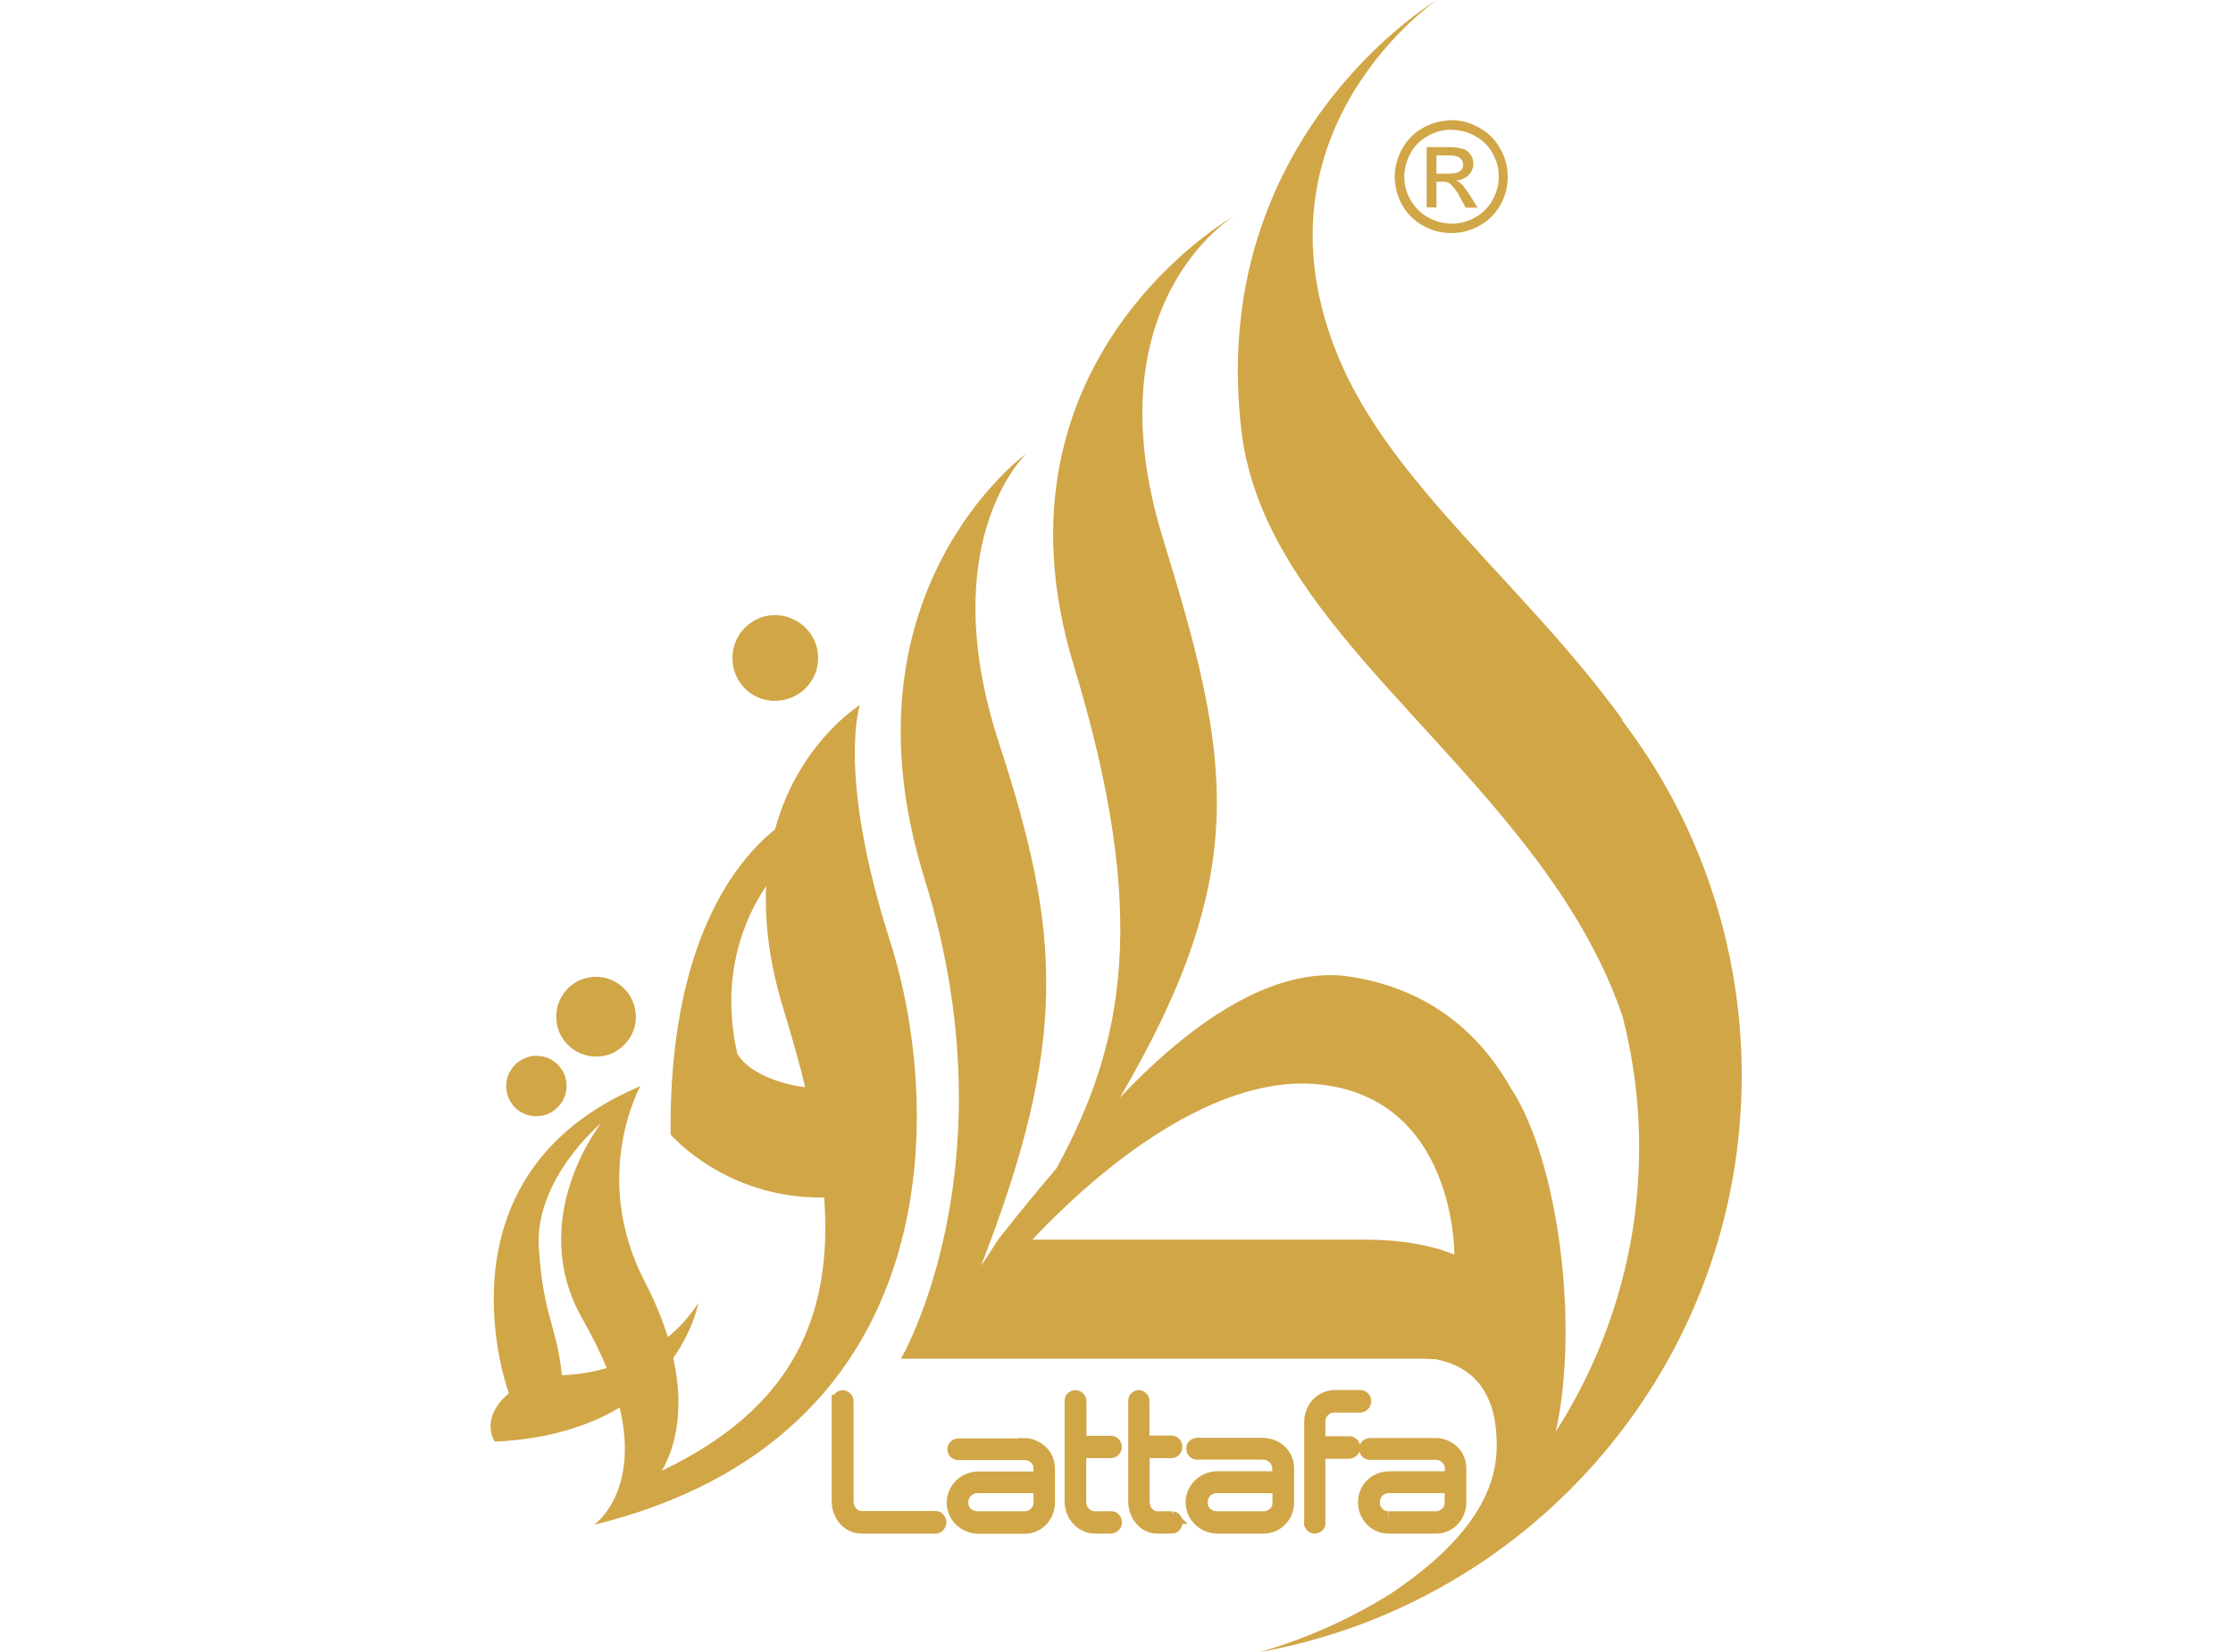 <svg viewBox="0 0 100 74" xmlns="http://www.w3.org/2000/svg" data-name="Layer 1" id="Layer_1">
  <defs>
    <style>
      .cls-1, .cls-2 {
        fill: #d1a647;
      }

      .cls-1, .cls-3 {
        stroke: #d1a647;
        stroke-width: .57px;
      }

      .cls-3 {
        fill: none;
      }
    </style>
  </defs>
  <path d="M25.16,61.59c-.21-2.17-.83-2.59-1.03-5.69s2.79-5.59,2.79-5.59c0,0-3.41,4.3-.82,8.8.4.7.76,1.42,1.07,2.17-.65.19-1.32.3-2,.32M33.02,47.21c-.81-3.6.38-6.17,1.29-7.52-.07,1.59.13,3.44.79,5.55.36,1.19.69,2.35.96,3.46-1.2-.14-2.56-.68-3.04-1.49ZM39.85,42.13c-2.39-7.51-1.34-10.55-1.34-10.55,0,0-2.75,1.69-3.8,5.57-1.7,1.36-4.76,5.01-4.68,13.67,0,0,2.48,2.9,6.88,2.82.38,5.24-1.33,9.4-7.27,12.24.7-1.21.98-2.94.51-5.05.93-1.32,1.12-2.46,1.12-2.46-.37.57-.83,1.09-1.36,1.52-.27-.84-.61-1.66-1.02-2.45-2.48-4.75-.21-8.79-.21-8.79-9.52,4.03-5.89,13.76-5.89,13.76-1.35,1.14-.63,2.17-.63,2.17,2.47-.12,4.27-.74,5.59-1.53.91,3.82-1.14,5.25-1.14,5.25,15.93-3.92,15.63-18.72,13.24-26.17Z" class="cls-2"></path>
  <path d="M34.71,31.39c.38,0,.75-.11,1.07-.32.32-.21.56-.51.71-.86.15-.35.18-.74.11-1.11-.07-.37-.26-.72-.53-.98-.27-.27-.61-.45-.98-.53-.37-.07-.76-.04-1.11.11-.35.15-.65.39-.86.71-.21.32-.32.69-.32,1.07,0,.51.2,1,.56,1.36.36.36.85.56,1.36.56Z" class="cls-2"></path>
  <path d="M26.69,47.33c.35,0,.7-.1.99-.3.29-.2.52-.47.66-.8.14-.33.17-.69.1-1.03-.07-.35-.24-.67-.49-.92-.25-.25-.57-.42-.91-.49-.35-.07-.71-.03-1.03.1s-.61.36-.8.66c-.2.29-.3.64-.3.99,0,.23.04.47.13.68.09.22.22.41.39.58.17.17.36.3.58.39.22.09.45.14.68.14Z" class="cls-2"></path>
  <path d="M24.02,50c.27,0,.53-.08.75-.23.22-.15.39-.36.5-.61.1-.25.13-.52.08-.78-.05-.26-.18-.5-.37-.69-.19-.19-.43-.32-.69-.37-.26-.05-.53-.03-.78.08-.25.1-.46.27-.61.5-.15.22-.23.48-.23.75,0,.18.03.35.1.52.07.16.17.31.29.44.13.13.27.22.44.29.16.07.34.1.52.1Z" class="cls-2"></path>
  <path d="M65.13,56.2s-1.43-.67-3.9-.67h-15c2.33-2.48,7.77-7.51,12.9-6.95,6.08.67,6,7.62,6,7.62M72.67,32.25c-4.43-6.11-10.43-10.59-12.77-16.34-4.11-10.09,4.45-15.91,4.45-15.91,0,0-10.43,6.16-8.73,19.5.13.95.37,1.89.71,2.79,1.29,3.48,4.01,6.57,6.93,9.76,3.64,4,7.59,8.17,9.4,13.47.81,3.14.96,6.41.45,9.62-.52,3.2-1.69,6.26-3.44,8.99,1.07-4.75.11-12.18-2-15.37-1.43-2.53-3.74-4.53-7.4-5.04-3.63-.42-7.4,2.57-10.12,5.45,5.98-10.21,4.94-15.26,1.92-25.08-3.25-10.59,3.23-14.44,3.23-14.44,0,0-11.39,6.41-7.22,20.14,3.43,11.27,2.26,16.98-.77,22.55-1.42,1.65-2.62,3.2-2.62,3.2-.24.39-.5.78-.76,1.17,3.92-10.08,3.6-14.89.8-23.45-2.94-9.04,1.24-12.95,1.24-12.95,0,0-8.57,6.18-4.57,19.04,4,12.86-1.05,21.51-1.05,21.51h23.23c.26,0,.52.02.74.03,1.26.25,2.82,1.11,2.7,4.13-.1,2.34-1.9,4.47-4.73,6.36-1.82,1.14-3.79,2.02-5.86,2.62,12.27-2.21,21.57-12.94,21.57-25.83,0-5.75-1.88-11.35-5.37-15.92Z" class="cls-2"></path>
  <path d="M37.54,62.76c0-.05.02-.11.06-.14.04-.04.09-.06.14-.06s.1.02.14.06c.04.04.06.09.06.14v4.49c0,.18.06.36.18.5.12.14.29.22.47.22h3.33c.05,0,.1.04.13.08.03.04.05.09.05.14s-.02.1-.05.14c-.03.04-.08.07-.13.08h-3.34c-.59,0-1.05-.52-1.05-1.17v-4.48Z" class="cls-1"></path>
  <path d="M43.75,67.98h2.15c.18,0,.35-.08.48-.21.12-.13.19-.3.19-.47v-.7h-2.82c-.18,0-.36.09-.48.22-.13.13-.19.3-.19.48,0,.09.01.17.04.25.03.08.08.16.14.22.06.06.14.11.22.15.08.04.17.05.26.06M45.89,64.7c.15,0,.29.04.42.1.13.06.25.14.35.24.1.1.18.22.23.36.05.13.07.27.07.41v1.5c0,.61-.48,1.11-1.06,1.11h-2.15c-.29-.02-.56-.15-.76-.35-.2-.21-.31-.48-.31-.76s.11-.55.31-.76c.2-.21.47-.33.76-.35h2.82v-.39c0-.09-.01-.18-.04-.26s-.08-.16-.14-.22c-.06-.06-.14-.12-.22-.15-.08-.04-.17-.06-.27-.06h-2.98c-.06,0-.11-.02-.15-.06-.04-.04-.06-.09-.06-.14,0-.05.02-.11.06-.14.04-.04.09-.06.15-.06h2.97Z" class="cls-2"></path>
  <path d="M43.75,67.98h2.15c.18,0,.35-.08.48-.21.12-.13.19-.3.19-.47v-.7h-2.82c-.18,0-.36.09-.48.22-.13.13-.19.3-.19.48,0,.09.01.17.04.25.03.08.08.16.14.22.06.06.14.11.22.15.08.04.17.05.26.06M45.89,64.7c.15,0,.29.04.42.1.13.06.25.14.35.24.1.1.18.22.23.36.05.13.07.27.07.41v1.5c0,.61-.48,1.11-1.06,1.11h-2.15c-.29-.02-.56-.15-.76-.35-.2-.21-.31-.48-.31-.76s.11-.55.31-.76c.2-.21.47-.33.76-.35h2.82v-.39c0-.09-.01-.18-.04-.26s-.08-.16-.14-.22c-.06-.06-.14-.12-.22-.15-.08-.04-.17-.06-.27-.06h-2.98c-.06,0-.11-.02-.15-.06-.04-.04-.06-.09-.06-.14,0-.05.02-.11.06-.14.04-.04.09-.06.15-.06h2.97Z" class="cls-3"></path>
  <path d="M49.76,67.97c.05,0,.1.03.14.07.04.04.06.09.06.15s-.02.11-.06.15c-.04.04-.09.07-.14.07h-.73c-.59,0-1.07-.52-1.07-1.17v-4.47s0-.06.01-.08c0-.03.03-.05.04-.07.02-.02.04-.04.07-.05.03-.01.05-.02.08-.01.06,0,.11.02.15.06.04.04.06.09.06.15v1.83h1.38s.06,0,.08.02c.03.01.05.03.07.05.02.02.03.04.04.07s.01.05.01.08c0,.06-.02.11-.06.15-.04.04-.09.06-.15.06h-1.38v2.23c0,.09,0,.18.04.27.03.09.08.16.14.23.06.07.14.12.22.16.08.04.17.06.26.06h.73Z" class="cls-1"></path>
  <path d="M52.49,67.97s.1.03.13.07c.03.04.05.09.05.15s-.02.11-.05.15c-.03.04-.08.07-.13.07h-.68c-.55,0-1-.52-1-1.17v-4.47s0-.06.01-.08c0-.03.02-.05.04-.07.02-.02.04-.04.06-.05.02-.01.05-.02.07-.02.05,0,.1.03.14.06.04.04.06.09.06.15v1.83h1.28s.05,0,.08.02c.02.01.05.03.06.05.02.02.03.04.04.07s.01.06.01.08c0,.03,0,.05-.01.08,0,.03-.02.05-.04.07-.02.02-.04.04-.06.05-.02.01-.05.02-.07.02h-1.28v2.23c0,.18.05.36.17.5.12.14.28.22.45.22h.68Z" class="cls-1"></path>
  <path d="M54.46,67.98h2.15c.09,0,.18-.02.26-.06.08-.04.16-.09.22-.15.06-.06.11-.14.14-.22.03-.08.05-.17.04-.25v-.7h-2.81c-.18,0-.36.09-.48.22-.12.13-.19.3-.18.48,0,.09.01.17.04.25.03.08.08.15.14.22.06.06.14.11.22.15.08.04.17.05.26.06M56.6,64.7c.15,0,.29.04.42.09.13.06.25.14.35.24.1.1.18.22.23.36.05.13.07.27.07.41v1.5c0,.61-.48,1.11-1.07,1.11h-2.15c-.29-.02-.56-.15-.76-.35-.2-.21-.31-.48-.31-.76s.11-.55.31-.76c.2-.21.47-.33.76-.35h2.81v-.39c0-.18-.06-.35-.19-.48-.12-.13-.3-.21-.48-.22h-2.97c-.06,0-.11-.02-.15-.06-.04-.04-.06-.09-.06-.14,0-.03,0-.05.01-.08,0-.02.02-.05.04-.07.02-.02.04-.03.07-.04.03-.01.05-.02.08-.02h2.97Z" class="cls-2"></path>
  <path d="M54.46,67.98h2.15c.09,0,.18-.02.26-.06.08-.04.16-.09.22-.15.06-.06.11-.14.14-.22.03-.08.05-.17.04-.25v-.7h-2.81c-.18,0-.36.09-.48.22-.12.13-.19.3-.18.48,0,.09.01.17.04.25.03.08.08.15.14.22.06.06.14.11.22.15.08.04.17.05.26.06M56.6,64.7c.15,0,.29.04.42.09.13.06.25.14.35.24.1.1.18.22.23.36.05.13.07.27.07.41v1.5c0,.61-.48,1.11-1.07,1.11h-2.15c-.29-.02-.56-.15-.76-.35-.2-.21-.31-.48-.31-.76s.11-.55.31-.76c.2-.21.47-.33.76-.35h2.81v-.39c0-.18-.06-.35-.19-.48-.12-.13-.3-.21-.48-.22h-2.97c-.06,0-.11-.02-.15-.06-.04-.04-.06-.09-.06-.14,0-.03,0-.05.01-.08,0-.02.02-.05.04-.07.02-.02.04-.03.07-.04.03-.01.05-.02.08-.02h2.97Z" class="cls-3"></path>
  <path d="M59.72,62.99c-.18,0-.35.09-.47.22s-.19.31-.18.5v.91h1.36s.05,0,.08.02c.02.01.05.03.07.05.02.02.03.04.04.07,0,.03.01.05.01.08,0,.06-.02.11-.06.15s-.09.06-.14.07h-1.36v3.13s0,.06,0,.08c0,.03-.02.05-.04.07-.02.02-.04.04-.07.05-.03.01-.05.02-.08.02s-.06,0-.08-.02c-.03-.01-.05-.03-.07-.05-.02-.02-.03-.05-.04-.07,0-.03-.01-.06,0-.08v-4.48c0-.3.1-.58.29-.8.2-.22.47-.34.76-.36h1.18s.05,0,.08.02c.02.01.05.03.07.05.02.02.03.04.04.07,0,.03.01.05.01.08,0,.06-.02.11-.06.15-.04.04-.09.07-.14.07h-1.18Z" class="cls-1"></path>
  <path d="M62.17,67.98h2.15c.09,0,.18-.02.26-.06.08-.04.16-.09.22-.15.06-.06.11-.14.14-.22.03-.08.05-.17.04-.25v-.7h-2.81c-.18,0-.36.09-.48.22-.12.13-.19.3-.18.48,0,.09.01.17.04.25.03.08.08.15.14.22.06.06.13.11.21.15.08.04.17.06.26.06M64.31,64.7c.15,0,.29.04.42.09.13.06.25.14.35.24.1.1.18.22.23.36.05.13.07.27.07.41v1.5c0,.61-.47,1.11-1.06,1.11h-2.15c-.59,0-1.07-.5-1.07-1.11,0-.29.1-.56.3-.77.2-.21.48-.33.78-.34h2.81v-.39c0-.18-.06-.35-.19-.48-.13-.13-.3-.21-.48-.21h-2.97c-.05,0-.11-.03-.14-.06-.04-.04-.06-.09-.06-.14,0-.03,0-.05.01-.08,0-.02.02-.05.04-.07.02-.02.04-.03.07-.04.02-.01.05-.02.08-.02h2.97Z" class="cls-2"></path>
  <path d="M62.17,67.98h2.15c.09,0,.18-.02.26-.06.08-.04.16-.09.22-.15.06-.06.11-.14.14-.22.03-.08.05-.17.04-.25v-.7h-2.81c-.18,0-.36.09-.48.22-.12.13-.19.3-.18.48,0,.09.01.17.04.25.03.08.08.15.14.22.06.06.13.11.21.15.08.04.17.06.26.06M64.31,64.7c.15,0,.29.04.42.09.13.06.25.14.35.24.1.1.18.22.23.36.05.13.07.27.07.41v1.5c0,.61-.47,1.11-1.06,1.11h-2.15c-.59,0-1.07-.5-1.07-1.11,0-.29.1-.56.3-.77.2-.21.48-.33.78-.34h2.81v-.39c0-.18-.06-.35-.19-.48-.13-.13-.3-.21-.48-.21h-2.97c-.05,0-.11-.03-.14-.06-.04-.04-.06-.09-.06-.14,0-.03,0-.05.01-.08,0-.02.02-.05.04-.07.02-.02.04-.03.07-.04.02-.01.05-.02.08-.02h2.97Z" class="cls-3"></path>
  <path d="M64.33,7.78h.53c.26,0,.43-.04.52-.11.05-.04.08-.08.11-.13.02-.05.04-.11.03-.17,0-.08-.02-.15-.07-.22-.05-.06-.11-.11-.18-.14-.14-.04-.29-.05-.44-.05h-.5v.82ZM63.89,9.3v-2.71h.94c.23-.01.47.02.69.08.14.04.26.14.34.26.08.12.12.25.12.39,0,.1-.01.19-.05.28s-.09.17-.16.24c-.15.15-.35.23-.56.25.09.03.16.08.23.14.15.17.28.35.4.54l.33.53h-.53l-.24-.43c-.11-.24-.27-.45-.46-.64-.1-.07-.23-.1-.35-.09h-.26v1.15h-.44ZM65,5.81c-.36,0-.72.09-1.04.27-.33.18-.61.45-.79.78-.18.32-.28.68-.28,1.05,0,.37.09.73.28,1.05.19.33.46.6.79.78.32.18.68.28,1.05.28s.73-.1,1.05-.28c.33-.18.6-.45.78-.78.18-.32.28-.68.28-1.05s-.1-.73-.28-1.05c-.18-.33-.46-.6-.79-.77-.31-.18-.67-.27-1.03-.27M65.01,5.38c.43,0,.85.12,1.23.34.4.21.73.54.94.94.23.38.34.82.34,1.26,0,.44-.11.88-.33,1.26-.22.39-.54.72-.94.93-.38.22-.82.33-1.26.33s-.87-.11-1.26-.33c-.4-.22-.72-.54-.94-.93-.21-.39-.33-.82-.33-1.26,0-.44.12-.88.34-1.27.22-.39.55-.72.94-.93.38-.21.81-.33,1.25-.33" class="cls-2"></path>
</svg>